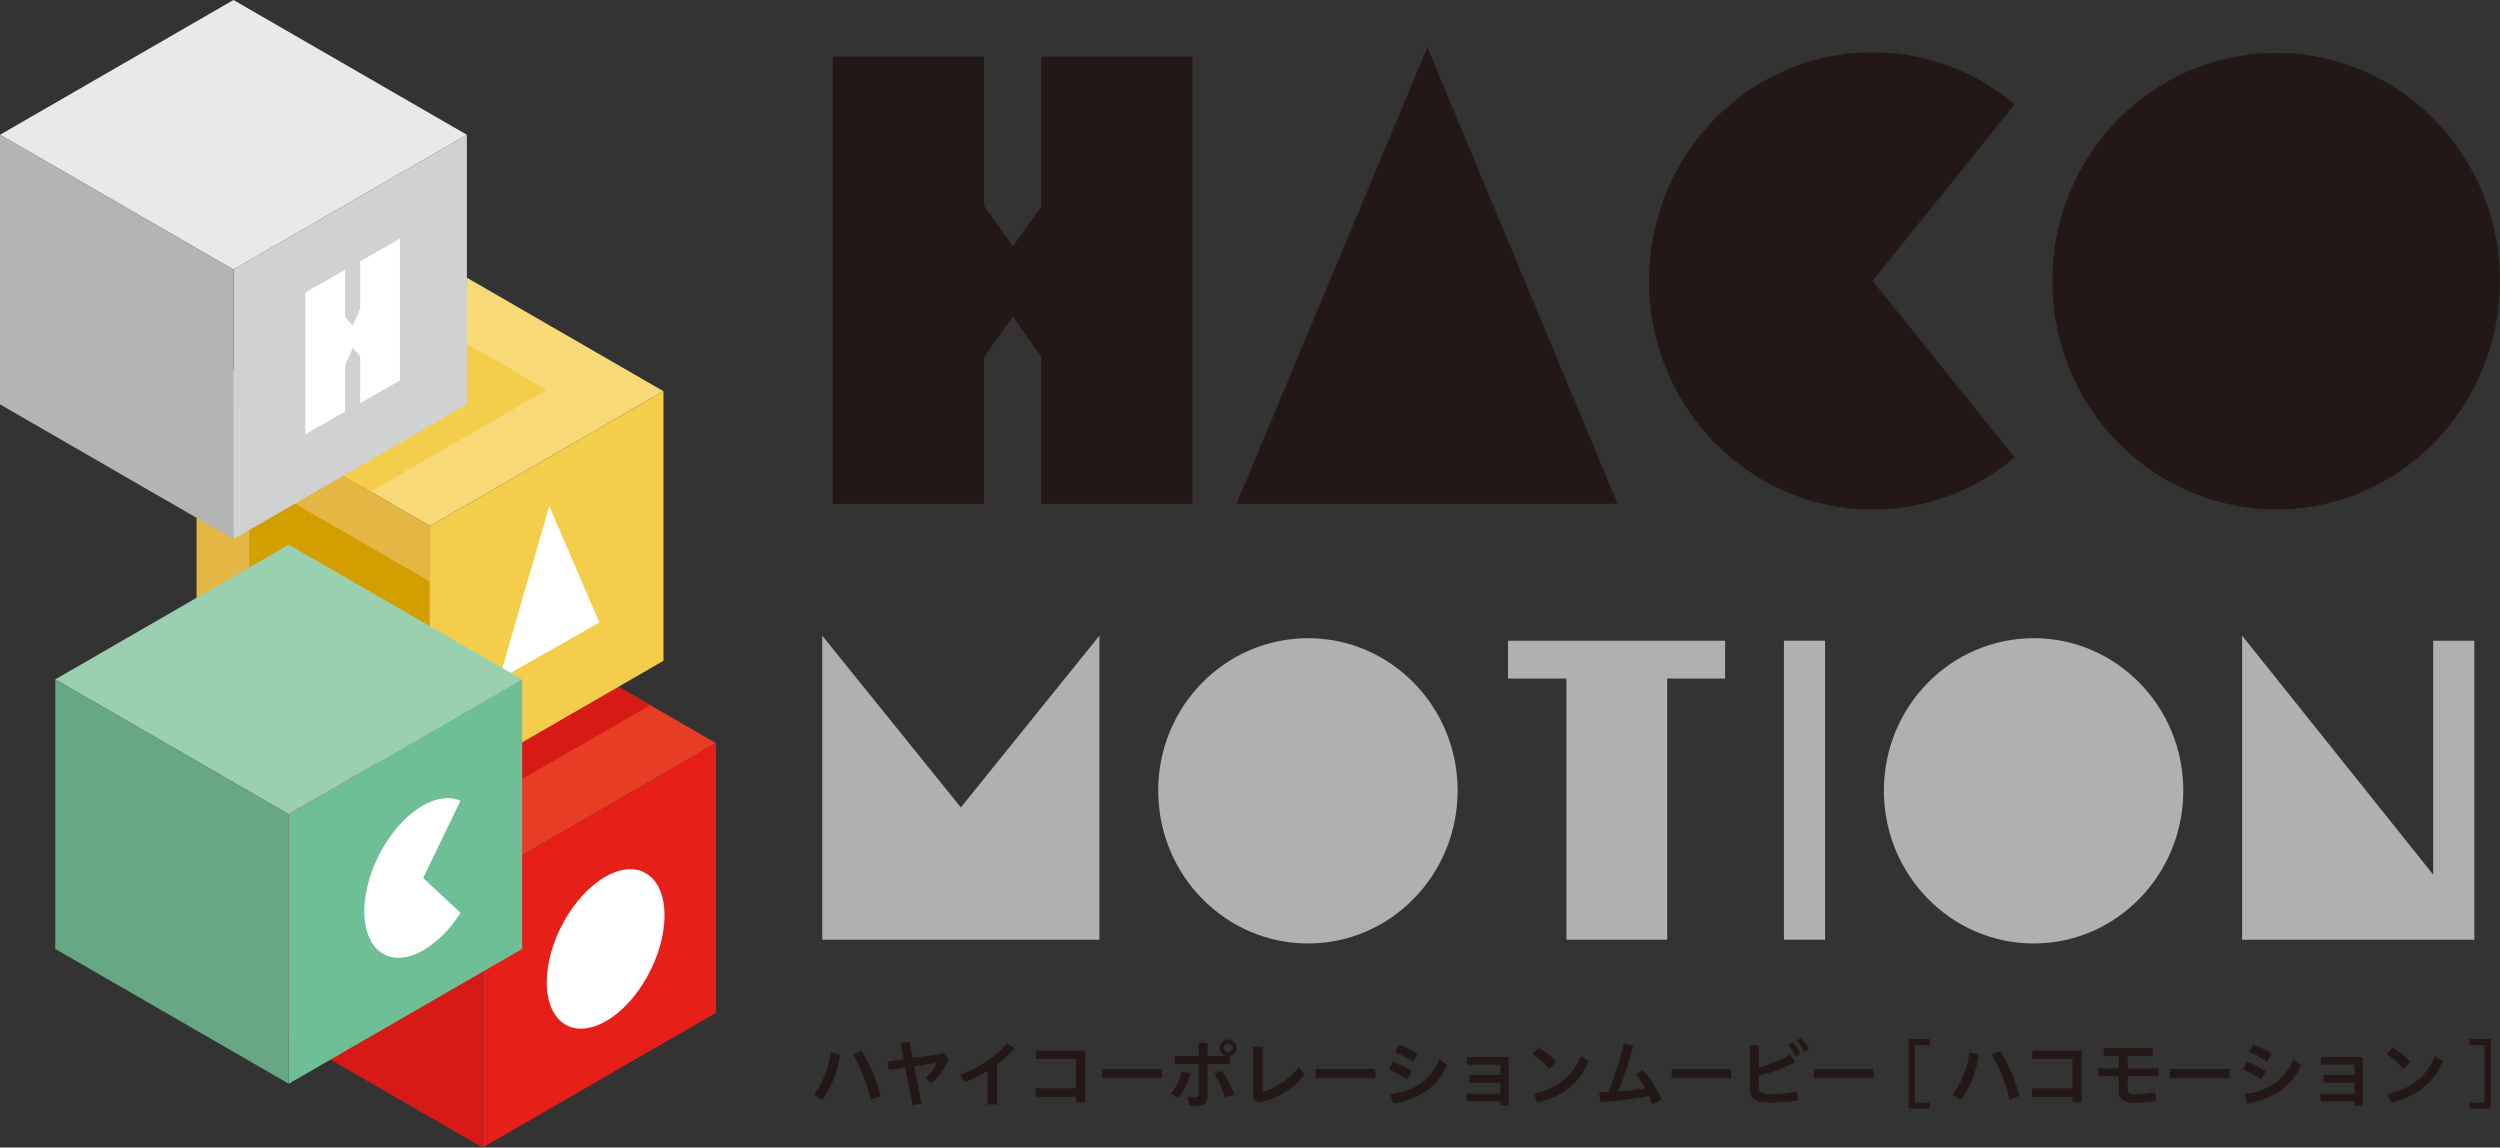 <svg id="グループ_172" data-name="グループ 172" xmlns="http://www.w3.org/2000/svg" xmlns:xlink="http://www.w3.org/1999/xlink" width="558.797" height="256.488" viewBox="0 0 558.797 256.488">
  <rect x="0" y="0" width="558.797" height="256.488" fill="#333333" stroke="none"/>
  <defs>
    <clipPath id="clip-path">
      <rect id="長方形_358" data-name="長方形 358" width="558.797" height="256.488" fill="none"/>
    </clipPath>
  </defs>
  <path id="パス_727" data-name="パス 727" d="M204.544,6.189l42.53,102.046h-85.2Z" transform="translate(114.5 4.377)" fill="#231815"/>
  <g id="グループ_171" data-name="グループ 171">
    <g id="グループ_170" data-name="グループ 170" clip-path="url(#clip-path)">
      <path id="パス_728" data-name="パス 728" d="M297.582,97.381a48.723,48.723,0,0,1-31.724,11.649c-27.65,0-49.969-22.877-49.969-51.092S238.207,6.847,265.858,6.847a48.731,48.731,0,0,1,31.724,11.648L265.858,57.938Z" transform="translate(152.708 4.843)" fill="#231815"/>
      <path id="パス_729" data-name="パス 729" d="M318.782,108.972c-27.65,0-50.109-22.877-50.109-51.091S291.131,6.929,318.782,6.929c27.512,0,49.971,22.737,49.971,50.952s-22.458,51.091-49.971,51.091" transform="translate(190.044 4.901)" fill="#231815"/>
      <path id="パス_730" data-name="パス 730" d="M138.62,121.608l30.975-38.386v67.954H107.647V83.222Z" transform="translate(76.143 58.866)" fill="#b0b0b1"/>
      <path id="パス_731" data-name="パス 731" d="M185.137,151.787c-18.491,0-33.508-15.3-33.508-34.164S166.647,83.55,185.137,83.55c18.4,0,33.414,15.206,33.414,34.073s-15.018,34.164-33.414,34.164" transform="translate(107.254 59.099)" fill="#b0b0b1"/>
      <path id="パス_732" data-name="パス 732" d="M245.952,83.88v8.446H233V150.71H210.472V92.326H197.426V83.88Z" transform="translate(139.648 59.332)" fill="#b0b0b1"/>
      <rect id="長方形_352" data-name="長方形 352" width="9.199" height="66.831" transform="translate(398.744 143.21)" fill="#b0b0b1"/>
      <path id="パス_733" data-name="パス 733" d="M280.14,151.787c-18.491,0-33.508-15.3-33.508-34.164S261.65,83.55,280.14,83.55c18.4,0,33.414,15.206,33.414,34.073s-15.018,34.164-33.414,34.164" transform="translate(174.454 59.099)" fill="#b0b0b1"/>
      <path id="パス_734" data-name="パス 734" d="M345.432,84.345v66.831h-51.9V83.222l42.706,53.4V84.345Z" transform="translate(207.625 58.866)" fill="#b0b0b1"/>
      <path id="パス_735" data-name="パス 735" d="M106.569,147.339a19.458,19.458,0,0,0,3.691-9.387l2.085.447a21.062,21.062,0,0,1-3.971,10.145Zm10.543-9.783a35.051,35.051,0,0,1,4.354,10.111l-2.2.847a37.825,37.825,0,0,0-3.973-10.1Z" transform="translate(75.381 97.3)" fill="#231815"/>
      <path id="パス_736" data-name="パス 736" d="M123.783,150.236l-1.986.348-1.637-8.426-3.693.546-.28-1.9,3.608-.512-.695-3.574,2.02-.333.693,3.626,7-.994,1.043,1.209a14.552,14.552,0,0,1-3.79,5.443l-1.424-1.175a10.981,10.981,0,0,0,2.616-3.394l-5.081.763Z" transform="translate(82.184 96.47)" fill="#231815"/>
      <path id="パス_737" data-name="パス 737" d="M133.968,150.287h-2.1v-7.48a28.721,28.721,0,0,1-5.016,2.467l-1.19-1.658a24.106,24.106,0,0,0,10.526-7.048l1.706,1.205a28.115,28.115,0,0,1-3.923,3.577Z" transform="translate(88.885 96.601)" fill="#231815"/>
      <path id="パス_738" data-name="パス 738" d="M144.6,145.962v-6.524h-8.906v-1.9h10.958v11.586H144.6v-1.257h-9.022v-1.9Z" transform="translate(95.9 97.286)" fill="#231815"/>
      <rect id="長方形_353" data-name="長方形 353" width="13.307" height="2.085" transform="translate(246.377 238.929)" fill="#231815"/>
      <path id="パス_739" data-name="パス 739" d="M153.3,148.17a13.087,13.087,0,0,0,2.448-5l1.854.56a15.373,15.373,0,0,1-2.7,5.5Zm.828-6.606v-1.8h5.346v-2.914h2v2.914h3.956v-.051a1.832,1.832,0,0,1-1.192-1.719,1.887,1.887,0,1,1,3.773,0,1.864,1.864,0,0,1-1.6,1.818v1.755h-4.933v7.084c0,1.689-.746,2.269-2.317,2.269a10.7,10.7,0,0,1-1.772-.15l-.3-1.986a9.787,9.787,0,0,0,1.786.181c.417,0,.6-.116.6-.546v-6.852Zm10.543,1.491a20.962,20.962,0,0,1,2.73,5.3l-1.969.775A23.855,23.855,0,0,0,163,143.8Zm.463-5.064a.994.994,0,1,0,.994-.994.975.975,0,0,0-.994.994" transform="translate(108.437 96.27)" fill="#231815"/>
      <path id="パス_740" data-name="パス 740" d="M166.165,137.062v10.046a16.76,16.76,0,0,0,8.127-5.545l1.258,1.673a17.483,17.483,0,0,1-10.476,6.305l-1.011-1.123V137.062Z" transform="translate(116.049 96.95)" fill="#231815"/>
      <rect id="長方形_354" data-name="長方形 354" width="13.307" height="2.085" transform="translate(294.1 238.929)" fill="#231815"/>
      <path id="パス_741" data-name="パス 741" d="M182.741,140.61a18.3,18.3,0,0,1,4.221,2.117l-1.009,1.791a23.681,23.681,0,0,0-4.137-2.221Zm-.546,7.249c5.182-.761,8.757-2.962,10.958-7.794l1.721,1.289c-2.4,5.115-6.537,7.613-12.115,8.559Zm1.938-11.088a16.957,16.957,0,0,1,4.1,2.085l-.994,1.753a21.189,21.189,0,0,0-4.053-2.184Z" transform="translate(128.607 96.745)" fill="#231815"/>
      <path id="パス_742" data-name="パス 742" d="M192.649,144.095v-1.706h6.9v-2.317h-7.465V138.4H201.4v10.807H199.55v-.96h-7.564v-1.671h7.564v-2.481Z" transform="translate(135.801 97.896)" fill="#231815"/>
      <path id="パス_743" data-name="パス 743" d="M201.987,137.158a15.988,15.988,0,0,1,3.923,3.177l-1.508,1.59a22.972,22.972,0,0,0-3.739-3.36ZM200.912,147.5c5.264-1.245,8.757-4.005,10.476-8.456l1.772,1.089c-1.921,5.033-6.109,8.095-11.537,9.3Z" transform="translate(141.939 97.018)" fill="#231815"/>
      <path id="パス_744" data-name="パス 744" d="M221.261,150.122c-.232-.611-.48-1.205-.744-1.788a88.457,88.457,0,0,1-10.876,1.327l-.28-2.153c.7-.017,1.39-.048,2.069-.082a78.171,78.171,0,0,0,3.425-10.79l2.136.413a78.95,78.95,0,0,1-3.41,10.244c2.037-.164,4.055-.348,6.058-.676a24.9,24.9,0,0,0-2.1-3.148l1.6-.942a22.674,22.674,0,0,1,4.156,6.7Z" transform="translate(148.09 96.649)" fill="#231815"/>
      <rect id="長方形_355" data-name="長方形 355" width="13.307" height="2.085" transform="translate(373.64 238.929)" fill="#231815"/>
      <path id="パス_745" data-name="パス 745" d="M231.094,146.929c0,1.06.529,1.473,2.547,1.473a29.548,29.548,0,0,0,5.928-.563l.248,1.986a36.351,36.351,0,0,1-6.175.481c-3.442,0-4.552-.9-4.552-3.031v-9.732h2v4.917a24.917,24.917,0,0,0,6.985-2.916l1.074,1.774a32.065,32.065,0,0,1-8.059,2.962Zm7.564-10.131a10.367,10.367,0,0,1,1.771,2.6l-1.108.63a12.919,12.919,0,0,0-1.672-2.665Zm1.854-.908a10.337,10.337,0,0,1,1.788,2.532l-1.093.611a11.475,11.475,0,0,0-1.7-2.58Z" transform="translate(162.046 96.12)" fill="#231815"/>
      <rect id="長方形_356" data-name="長方形 356" width="13.307" height="2.085" transform="translate(405.455 238.929)" fill="#231815"/>
      <path id="パス_746" data-name="パス 746" d="M249.861,151.573V136.015h4.733v1.356h-3.309v12.844h3.309v1.357Z" transform="translate(176.738 96.21)" fill="#231815"/>
      <path id="パス_747" data-name="パス 747" d="M255.648,147.339a19.457,19.457,0,0,0,3.691-9.387l2.085.447a21.06,21.06,0,0,1-3.971,10.145Zm10.543-9.783a35.051,35.051,0,0,1,4.354,10.111l-2.2.847a37.825,37.825,0,0,0-3.973-10.1Z" transform="translate(180.831 97.3)" fill="#231815"/>
      <path id="パス_748" data-name="パス 748" d="M275.043,145.962v-6.524h-8.906v-1.9h10.958v11.586h-2.052v-1.257h-9.022v-1.9Z" transform="translate(188.169 97.286)" fill="#231815"/>
      <path id="パス_749" data-name="パス 749" d="M279.261,139h-3.343v-1.774h10.956V139h-5.61v2.713h6.886v1.771h-6.886v2.764c0,.96.314,1.291,1.588,1.291a23.633,23.633,0,0,0,4.552-.43l.248,1.9a23.245,23.245,0,0,1-4.816.4c-2.663,0-3.573-.908-3.573-2.73v-3.194h-4.552v-1.771h4.552Z" transform="translate(194.314 97.066)" fill="#231815"/>
      <rect id="長方形_357" data-name="長方形 357" width="13.307" height="2.085" transform="translate(484.997 238.929)" fill="#231815"/>
      <path id="パス_750" data-name="パス 750" d="M294.55,140.61a18.3,18.3,0,0,1,4.221,2.117l-1.009,1.791a23.622,23.622,0,0,0-4.137-2.221ZM294,147.86c5.182-.761,8.757-2.962,10.959-7.794l1.719,1.289c-2.4,5.115-6.537,7.613-12.115,8.559Zm1.938-11.088a16.957,16.957,0,0,1,4.1,2.085l-.994,1.753A21.188,21.188,0,0,0,295,138.426Z" transform="translate(207.694 96.745)" fill="#231815"/>
      <path id="パス_751" data-name="パス 751" d="M304.458,144.095v-1.706h6.9v-2.317h-7.465V138.4h9.319v10.807h-1.854v-.96H303.8v-1.671h7.564v-2.481Z" transform="translate(214.888 97.896)" fill="#231815"/>
      <path id="パス_752" data-name="パス 752" d="M313.8,137.158a15.987,15.987,0,0,1,3.923,3.177l-1.508,1.59a23.042,23.042,0,0,0-3.739-3.36ZM312.721,147.5c5.264-1.245,8.757-4.005,10.476-8.456l1.772,1.089c-1.921,5.033-6.109,8.095-11.536,9.3Z" transform="translate(221.026 97.018)" fill="#231815"/>
      <path id="パス_753" data-name="パス 753" d="M328.03,151.573H323.3v-1.357h3.311V137.371H323.3v-1.356h4.734Z" transform="translate(228.681 96.21)" fill="#231815"/>
      <path id="パス_754" data-name="パス 754" d="M179.751,7.421H155.617V41.008l-6.326,8.8-6.469-9.086V7.421H109.007v99.941h10.386v0h23.43V74.582l6.469-9.051,6.326,8.894v32.936h23.43l0,0h10.386V7.421Z" transform="translate(77.105 5.249)" fill="#231815"/>
      <path id="パス_755" data-name="パス 755" d="M84.8,79.647l-52.18,30.126L84.8,139.9l52.18-30.126Z" transform="translate(23.074 56.338)" fill="#e73d25"/>
      <path id="パス_756" data-name="パス 756" d="M63.183,114.936Z" transform="translate(44.692 81.299)" fill="#e61f19"/>
      <path id="パス_757" data-name="パス 757" d="M106.732,104.8h0L54.552,74.674v60.252Z" transform="translate(38.587 52.82)" fill="#d61b16"/>
      <path id="パス_758" data-name="パス 758" d="M63.183,127.417h0v60.252l52.18-30.126V97.291Z" transform="translate(44.692 68.818)" fill="#e61f19"/>
      <path id="パス_759" data-name="パス 759" d="M32.621,97.291v60.252L84.8,187.67V127.418Z" transform="translate(23.074 68.819)" fill="#d61b16"/>
      <path id="パス_760" data-name="パス 760" d="M56.3,68.861Z" transform="translate(39.821 48.708)" fill="#e61f19"/>
      <path id="パス_761" data-name="パス 761" d="M77.914,33.571,25.734,63.7l52.18,30.126L130.094,63.7Z" transform="translate(18.203 23.746)" fill="#f8d978"/>
      <path id="パス_762" data-name="パス 762" d="M25.734,60.639,64.609,83.084,104,60.339,65.13,37.894Z" transform="translate(18.203 26.804)" fill="#f4ce4a"/>
      <path id="パス_763" data-name="パス 763" d="M56.3,81.342h0v60.252l52.18-30.126V51.216Z" transform="translate(39.821 36.227)" fill="#f4ce4a"/>
      <path id="パス_764" data-name="パス 764" d="M76.561,66.262,87.748,92.268,65.337,104.984Z" transform="translate(46.216 46.87)" fill="#fff"/>
      <path id="パス_765" data-name="パス 765" d="M77.914,81.342,25.734,51.216v60.252l52.18,30.126Z" transform="translate(18.203 36.227)" fill="#e4b744"/>
      <path id="パス_766" data-name="パス 766" d="M72.93,116.336V85.747L32.621,62.474v53.862Z" transform="translate(23.074 44.191)" fill="#d39e00"/>
      <path id="パス_767" data-name="パス 767" d="M37.8,106.586Z" transform="translate(26.736 75.393)" fill="#6ebf95"/>
      <path id="パス_768" data-name="パス 768" d="M59.415,71.3,7.235,101.423l52.18,30.126,52.18-30.126Z" transform="translate(5.117 50.431)" fill="#9ad0af"/>
      <path id="パス_769" data-name="パス 769" d="M37.8,119.067h0V179.32l52.18-30.126V88.941Z" transform="translate(26.735 62.912)" fill="#6ebf95"/>
      <path id="パス_770" data-name="パス 770" d="M59.415,119.067,7.235,88.941v60.252l52.18,30.126Z" transform="translate(5.117 62.912)" fill="#67a784"/>
      <path id="パス_771" data-name="パス 771" d="M52.18,0,0,30.126,52.18,60.252l52.18-30.126Z" transform="translate(0 0)" fill="#e8e9e9"/>
      <path id="パス_772" data-name="パス 772" d="M30.562,47.771h0v60.252L82.742,77.9V17.645Z" transform="translate(21.618 12.481)" fill="#d0d1d1"/>
      <path id="パス_773" data-name="パス 773" d="M52.18,47.77,0,17.644V77.9l52.18,30.126Z" transform="translate(0 12.481)" fill="#b4b4b5"/>
      <path id="パス_774" data-name="パス 774" d="M69.187,130.1a24.8,24.8,0,0,1-8.344,8.427c-7.273,4.127-13.145.2-13.145-8.74s5.872-19.529,13.145-23.657c3.174-1.8,6.092-2.076,8.344-1.041l-8.344,17.242Z" transform="translate(33.739 73.908)" fill="#fff"/>
      <path id="パス_775" data-name="パス 775" d="M84.758,147.787c-7.273,4.127-13.181.225-13.181-8.719s5.907-19.506,13.181-23.633c7.237-4.106,13.145-.249,13.145,8.7S92,143.681,84.758,147.787" transform="translate(50.63 80.491)" fill="#fff"/>
      <path id="パス_776" data-name="パス 776" d="M58.579,32.7l-6.348,3.6V46.95l-1.665,3.737-1.7-1.916V38.212l-6.237,3.539L39.97,43.258V74.945l2.732-1.55v0l6.164-3.5V59.5l1.7-3.835,1.665,1.876V67.988l6.164-3.5,2.732-1.55V31.254Z" transform="translate(28.273 22.107)" fill="#fff"/>
    </g>
  </g>
</svg>
